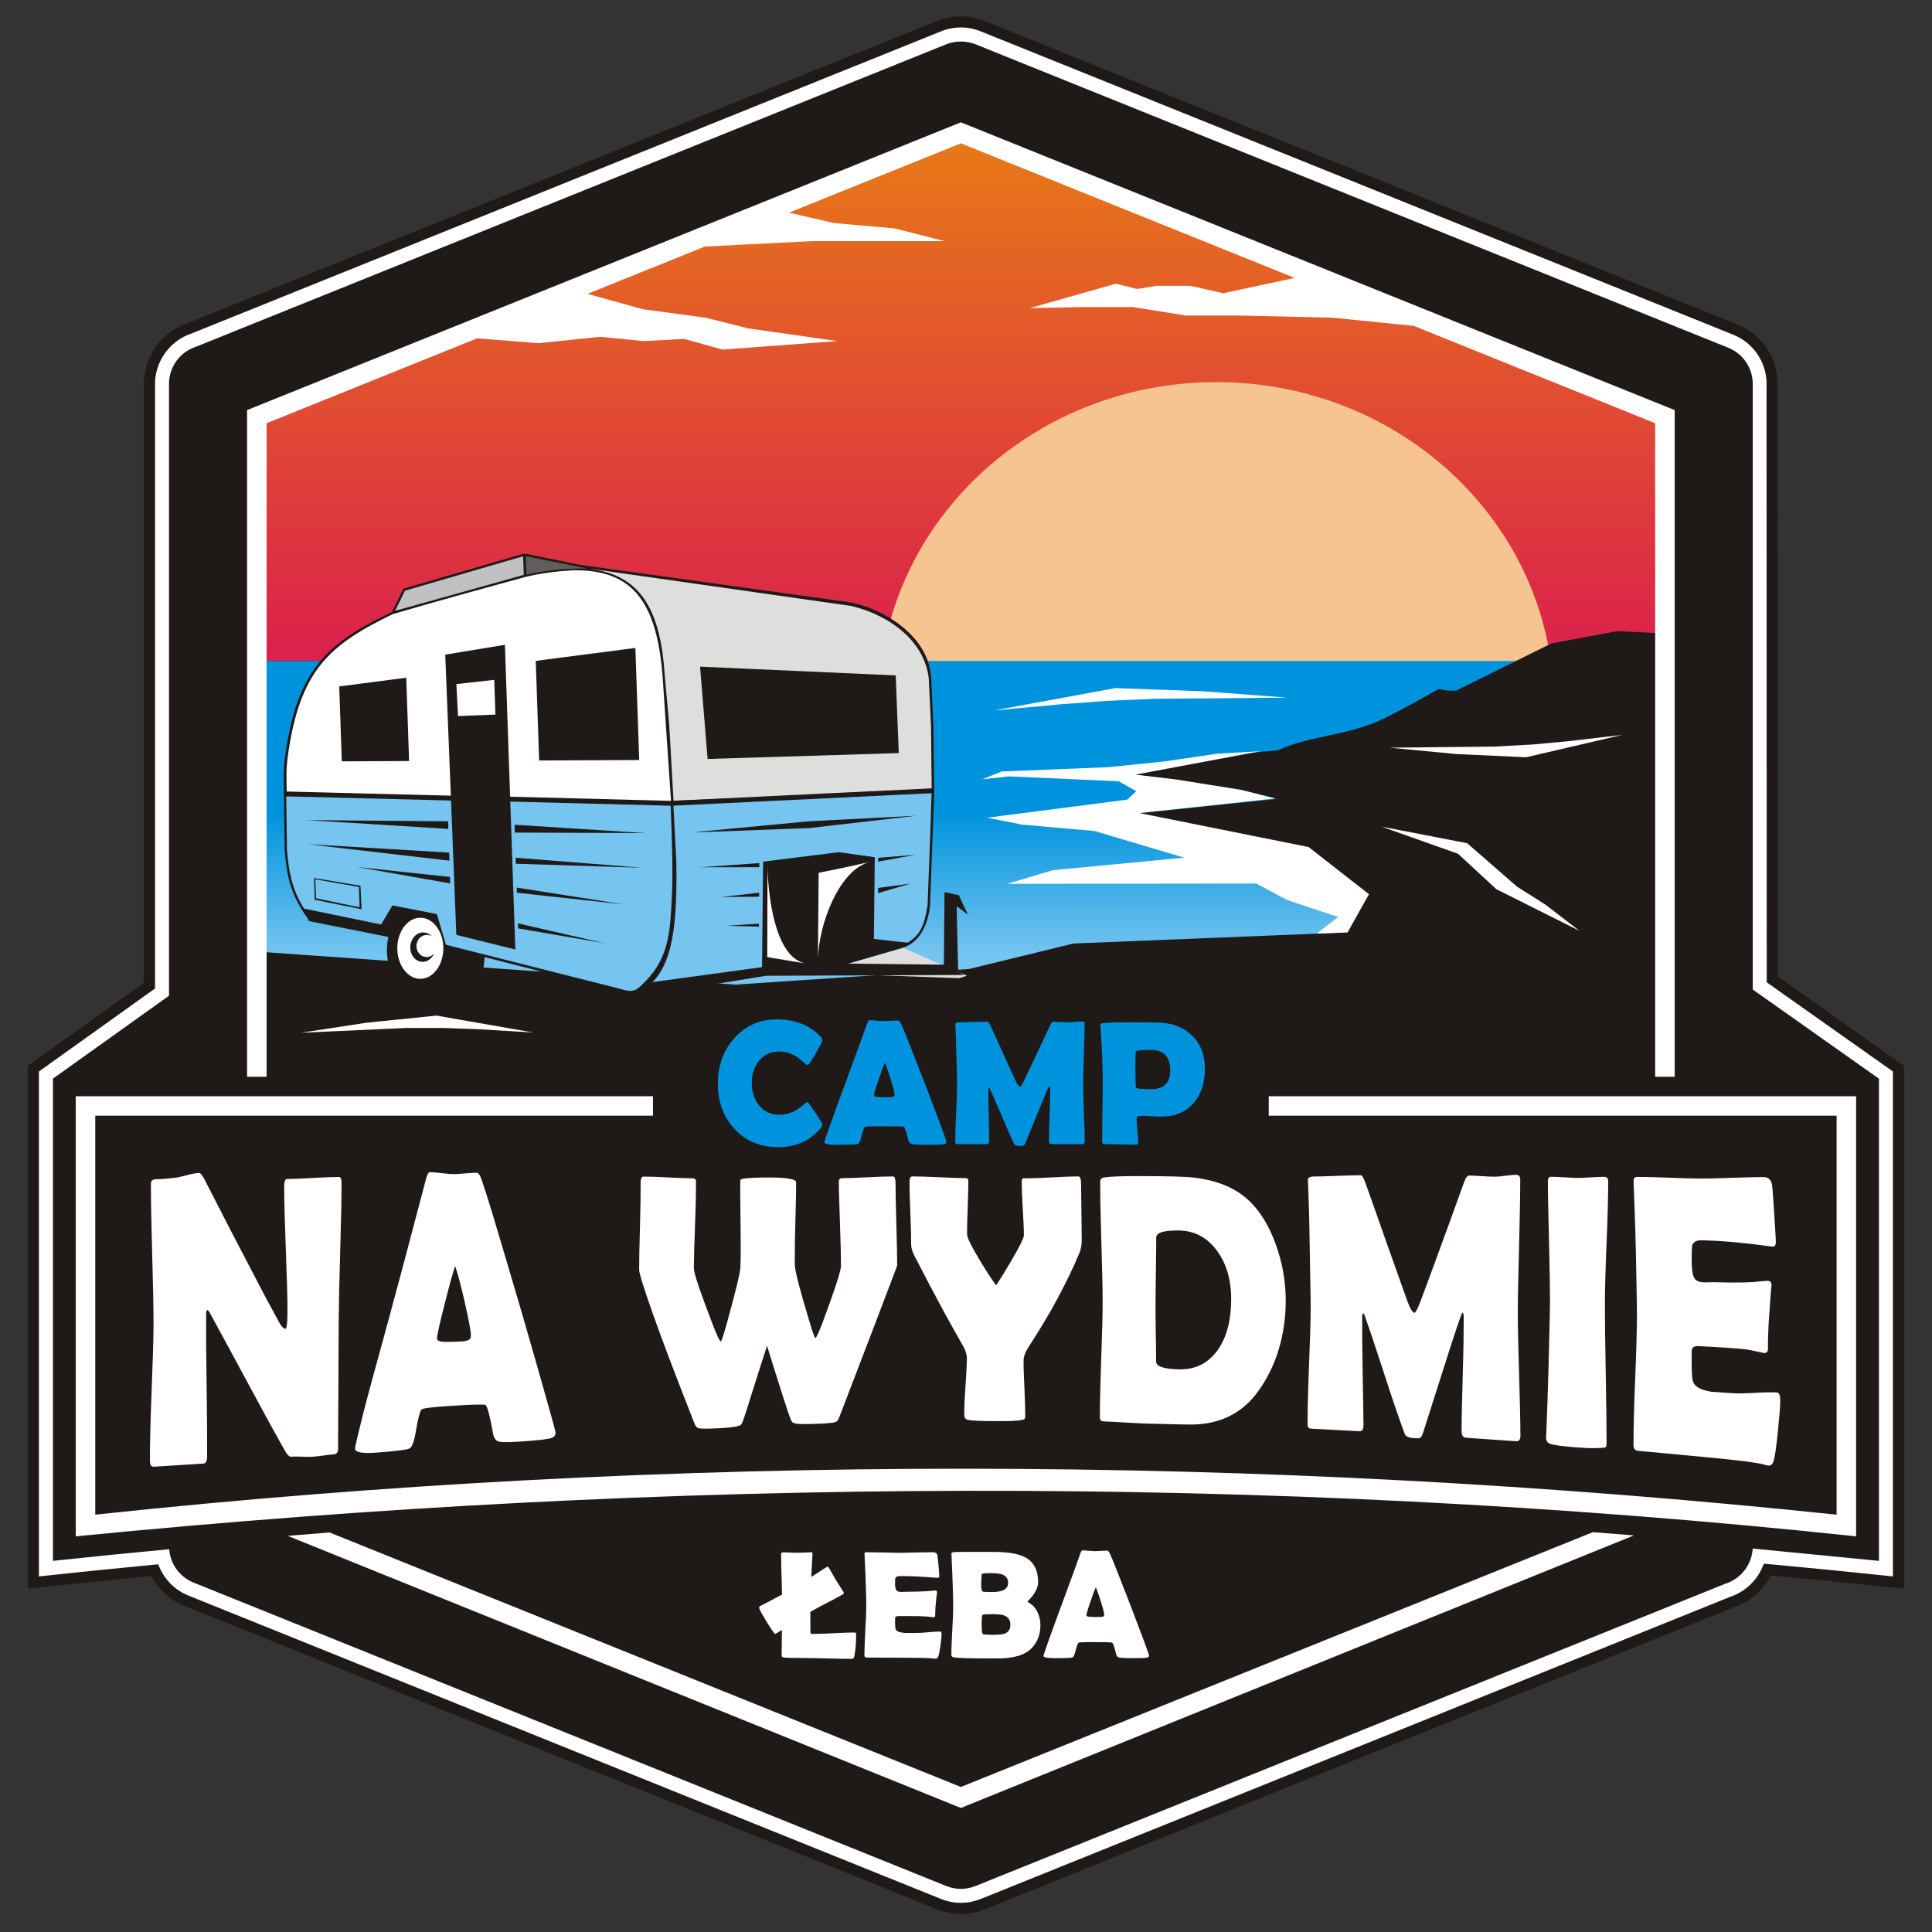 <?xml version="1.0" encoding="UTF-8"?>
<!DOCTYPE svg PUBLIC "-//W3C//DTD SVG 1.1//EN" "http://www.w3.org/Graphics/SVG/1.1/DTD/svg11.dtd">
<svg xmlns="http://www.w3.org/2000/svg" xml:space="preserve" width="190mm" height="190mm" style="shape-rendering:geometricPrecision; text-rendering:geometricPrecision; image-rendering:optimizeQuality; fill-rule:evenodd; clip-rule:evenodd" viewBox="0 0 190 190" xmlns:xlink="http://www.w3.org/1999/xlink">
 <rect x="0" y="0" width="190" height="190" fill="#333333" stroke="none"/>
 <defs>
  <style type="text/css">
   <![CDATA[
    .fil0 {fill:#1F1A17}
    .fil10 {fill:#605D5C}
    .fil7 {fill:#75C5F0}
    .fil11 {fill:#C2C1C1}
    .fil6 {fill:#DEDEDD}
    .fil2 {fill:#F5C491}
    .fil5 {fill:white}
    .fil8 {fill:#0093DD;fill-rule:nonzero}
    .fil4 {fill:#1F1A17;fill-rule:nonzero}
    .fil9 {fill:white;fill-rule:nonzero}
    .fil1 {fill:url(#id0)}
    .fil3 {fill:url(#id1)}
   ]]>
  </style>
  <linearGradient id="id0" gradientUnits="userSpaceOnUse" x1="94.505" y1="14.197" x2="94.505" y2="64.493">
   <stop offset="0" style="stop-color:#E77817"/>
   <stop offset="1" style="stop-color:#DB214C"/>
  </linearGradient>
  <linearGradient id="id1" gradientUnits="userSpaceOnUse" x1="95.024" y1="93.926" x2="95.024" y2="79.905">
   <stop offset="0" style="stop-color:#75C5F0"/>
   <stop offset="1" style="stop-color:#0093DD"/>
  </linearGradient>
 </defs>
 <g>
  <path class="fil0" d="M172.373 97.311l0 -59.562c-0.001,-1.518 -0.919,-2.955 -2.415,-3.555l-74.037 -29.847c-0.873,-0.344 -1.958,-0.357 -2.85,-0l-73.785 29.746c-1.547,0.496 -2.667,1.945 -2.667,3.656l0 60.173 -11.416 8.155 0 47.425c3.809,-0.407 7.621,-0.791 11.436,-1.144 0.105,1.444 1.026,2.731 2.395,3.279l74.037 29.847c0.883,0.354 1.898,0.382 2.85,0l73.785 -29.745c1.513,-0.486 2.579,-1.879 2.661,-3.45l12.418 1.215 0 -47.423 -12.412 -8.77z"/>
  <polygon class="fil1" points="25.305,65.007 163.697,65.007 163.703,40.893 94.495,13.684 26.009,41.16 "/>
  <path class="fil2" d="M119.617 37.579c18.329,0 33.194,14.192 33.194,31.691 0,17.499 -14.865,31.691 -33.194,31.691 -18.329,0 -33.194,-14.192 -33.194,-31.691 0,-17.5 14.864,-31.691 33.194,-31.691z"/>
  <polygon class="fil3" points="25.305,108.824 164.742,108.824 163.697,65.007 25.305,65.007 "/>
  <path class="fil0" d="M25.305 93.586l17.639 1.242 9.025 0.635 20.377 1.366 22.94 -1.531 10.288 -2.511 26.949 -1.094 1.735 -3.688 -3.823 -3.078 -1.775 -1.43 -17.622 -3.417 14.475 -1.503c-4.651,-1.137 -9.303,-1.884 -13.953,-2.388l2.909 -0.616c4.07,-1.036 6.118,-1.374 11.185,-1.776 3.21,-1.515 7.143,-1.417 10.763,-3.286 7.518,-3.882 3.574,-2.477 6.792,-2.592l9.355 -4.639 6.488 -1.215 5.037 0.259 2.6 46.591 14.936 0 0 41.262c-58.267,-6.188 -115.99,-6.189 -173.169,0l0 -41.262 15.254 0 1.594 -15.331z"/>
  <path class="fil0" d="M41.063 89.454c1.632,0 2.956,1.651 2.956,3.687 0,2.036 -1.324,3.687 -2.956,3.687 -1.632,0 -2.956,-1.651 -2.956,-3.687 0,-2.036 1.324,-3.687 2.956,-3.687z"/>
  <path class="fil4" d="M65.928 74.762l0.242 4.169c0.005,0.161 -0.001,0.371 -0.228,0.367l-37.793 -0.82c-0.125,-0 -0.228,-0.162 -0.229,-0.287l-0.021 -1.483c-0.011,-0.767 0.025,-1.463 0.127,-2.224 1.129,-8.462 3.996,-11.228 10.515,-14.29l12.693 -3.552 5.499 -0.72 0.622 0.028 2.885 0.651 1.676 1.025 0.772 0.763 0.76 0.902 0.197 0.384 0.751 1.25 1.044 6.179 0.49 7.66z"/>
  <path class="fil4" d="M57.065 55.55l26.332 3.656c2.712,0.374 7.992,2.951 8.184,7.571 0.003,0.016 0.004,0.031 0.004,0.047l0.213 4.596 0.071 6.675 -0 0.011 -0.408 10.956c-0,0.01 -0.001,0.02 -0.002,0.03 -0.181,1.674 -0.923,3.615 -2.752,4.135l-8.495 2.505c-0.032,0.01 -0.064,0.012 -0.095,0.008l0 0 -5.711 -0.665 -11.546 3.073c-0.128,0.033 -0.259,-0.043 -0.292,-0.171 -0.027,-0.101 -0.056,-0.307 0.025,-0.363 1.473,-1.182 2.724,-2.587 3.397,-4.655 0.681,-2.09 0.848,-4.755 0.284,-8.238l-2.111 1.695 2.108 -1.72 -0.238 -3.411 -0.548 -10.751 -0.345 -4.06c-0.391,-6.127 -2.469,-9.977 -8.349,-10.447 -0.129,-0.028 -0.022,-0.164 0.006,-0.293 0.027,-0.123 0.145,-0.202 0.267,-0.185z"/>
  <path class="fil5" d="M65.996 78.87l-0.829 -12.271c-0.723,-9.727 -4.675,-11.768 -13.824,-9.888l-12.733 3.689c-6.137,2.989 -9.161,5.419 -10.324,14.104 -0.098,0.734 -0.119,1.405 -0.108,2.145l0.021 1.474 37.797 0.746z"/>
  <path id="przod" class="fil6" d="M58.826 56.043l24.887 3.549c3.983,0.956 7.3,3.626 7.633,7.23l0.213 4.609 0.068 6.356 -3.966 0.089 -21.424 0.875 -0.432 -7.584 -0.429 -4.73c-0.393,-6.091 -2.153,-9.767 -7.077,-10.441 -0.339,-0.046 -0.103,-0.043 0.526,0.047z"/>
  <path class="fil4" d="M37.187 91.553l-6.071 -1.298 -0.96 -0.206c-0.055,-0.012 -0.106,-0.044 -0.141,-0.094 -1.453,-2.113 -1.803,-3.814 -2.02,-6.32l0.001 -0 -0.001 -0.017 -0.078 -5.522 0 0 -0 -0.007c0.002,-0.126 0.073,-0.06 0.199,-0.058l37.793 0.824 0.073 0.062c0.12,0.002 0.097,-0.01 0.101,0.112l0.177 2.247c0.061,1.343 0.186,2.599 0.303,3.785 0.459,4.629 0.604,8.28 -3.183,12.071 -0.434,0.434 -0.709,0.523 -1.231,0.524 -0.766,0.001 -1.566,-0.275 -2.32,-0.428l-16.027 -4.09c-0.079,-0.018 -0.146,-0.077 -0.17,-0.159l-0.85 -2.886 -4.073 -0.795 -1.27 2.131c-0.044,0.093 -0.149,0.147 -0.255,0.125z"/>
  <path class="fil7" d="M91.626 77.684l-0.129 3.995 -0.275 7.375c-0.323,1.742 -0.515,2.854 -2.21,3.81l-8.869 2.638 -5.583 -0.081 -11.985 2.411c2.707,-1.664 4.134,-3.837 3.935,-13.148l-0.301 -5.771 25.417 -1.23zm-61.423 12.142l7.03 1.503 1.363 -2.288 4.367 0.853 0.89 3.019 16.818 4.251c1.034,0.269 1.583,0.558 2.351,-0.211 2.672,-2.455 2.854,-4.94 3.033,-8.341 0.161,-3.057 0.012,-6.469 -0.116,-9.695l-37.793 -0.824 0.078 5.522c0.214,2.48 0.579,4.174 1.979,6.209z"/>
  <polygon class="fil6" points="94.316,96.197 95.092,95.959 88.846,93.225 80.18,95.69 "/>
  <path class="fil0" d="M33.362 67.506l0.252 7.367 6.617 -0.03 -0.28 -8.194 -6.589 0.857zm2.089 19.6l0.106 2.31 -4.597 -0.928 -0.082 -2.136 4.572 0.754zm-0.153 0.118l-4.293 -0.746 0.079 1.862 4.278 0.893 -0.063 -2.01zm15.75 -30.315l-12.031 3.306c-0.202,0.057 -0.596,0.183 -0.493,0.012l1.107 -2.256c0.032,-0.052 0.081,-0.087 0.135,-0.102l11.208 -3.264c0.199,-0.058 0.382,-0.126 0.59,-0.135 0.228,-0.01 0.44,0.052 0.662,0.098l4.804 0.979c0.245,0.049 1.078,0.44 0.825,0.475l-0.719 0.026c-2.835,0.096 -4.821,0.489 -6.09,0.862zm11.244 41.167l1.388 -1.424 11.262 -1.539 0.104 -10.374 7.46 -0.934 3.521 0.501 -0.085 8.036 3.443 0.382 -0.336 0.308 -5.946 1.726 9.718 0.113 0.068 -7.133 1.427 0.306c-0.034,0.034 0.883,1.903 0.883,1.903l-1.121 -0.832 0.152 6.448 0.548 0.318 -19.426 0.08 -13.062 2.117zm12.344 -7.238l-0.002 0.297 -3.182 -0.092 3.184 -0.205zm-24.47 -12.487l15.775 0.406c0.086,0.002 0.303,-0.006 0.389,-0.01l25.429 -1.224c0.132,-0.006 0.071,0.096 0.077,0.228 0.006,0.132 0.078,0.244 -0.054,0.25l-25.56 1.231c-0.023,0.001 -0.241,0.008 -0.262,0.003 -0.01,0.001 -0.02,0.001 -0.03,0.001l-15.748 -0.405 0.497 14.547 -5.802 -1.435 -0.521 -13.217 -16.27 -0.409c-0.134,-0.003 -0.113,-0.121 -0.11,-0.253 0.003,-0.132 -0.013,-0.228 0.122,-0.225l16.24 0.408 -0.552 -13.866 5.87 -0.968 0.511 14.939zm-11.546 10.882l-0.91 1.732 -8.115 -1.669 0.825 1.294 7.777 1.555 -0.065 0.337c-1.118,6.76 9.428,8.939 9.52,1.565l-3.865 -1.04 -0.887 -3.078 -1.488 -0.3 -0.532 0.021 -2.26 -0.416zm-8.458 -8.578l13.905 0.113 0.025 0.747 -13.931 -0.86zm14.011 3.193l-13.95 -0.83 13.977 1.625 -0.027 -0.796zm0.082 2.398l-9.124 -0.979 9.146 1.609 -0.022 -0.63zm6.346 -5.138l0.026 0.771 12.856 0.049 -12.883 -0.819zm0.111 3.245l0.02 0.591 12.411 0.391 -12.431 -0.982zm0.101 2.937l0.017 0.504 10.541 1.152 -10.558 -1.657zm0.12 3.516l8.53 1.957 -8.513 -1.46 -0.017 -0.498zm17.867 -9.016l10.767 -1.022 10.566 -0.545 -10.532 1.211 -11.21 0.424 0.409 -0.068zm21.196 2.28l-3.63 0.289 -0.002 0.376 3.632 -0.665zm-0.476 2.832l-3.17 0.422 -0.003 0.515 3.173 -0.937zm-14.849 -2.02l-5.795 0.409 5.793 -0.008 0.002 -0.402zm-0.017 2.912l-0.002 0.391 -3.73 0.032 3.732 -0.423zm-5.809 -22.233l0.744 9.079 18.799 -0.579 -0.301 -7.638 -19.242 -0.862zm-16.159 -0.567l0.335 9.794 9.841 -0.044 -0.377 -11.024 -9.798 1.274z"/>
  <polygon class="fil5" points="44.883,67.276 45.043,70.419 48.723,70.274 48.606,66.858 "/>
  <polygon class="fil5" points="125.418,78.522 112.04,79.956 128.694,83.302 134.63,87.941 132.524,91.694 129.482,91.817 131.604,90.179 126.623,88.527 123.54,86.89 99.07,86.918 103.533,85.577 116.472,84.346 107.634,81.726 100.5,81.094 97.081,80.417 110.853,78.64 111.749,77.808 110.005,76.832 99.27,76.353 96.588,76.635 98.522,75.869 109.022,75.446 114.598,74.871 119.698,74.121 123.93,73.882 111.649,76.182 115.642,76.653 122.093,77.683 "/>
  <path class="fil5" d="M80.509 85.834l-0.068 8.656c0.029,-3.652 2.158,-9.083 5.18,-9.745 -2.038,0.481 -5.112,1.09 -5.112,1.09zm-5.03 -0.713l-0.025 9.001 3.828 0.64c-3.622,-0.603 -3.805,-8.966 -3.803,-9.641z"/>
  <path class="fil5" d="M147.159 87.448l-3.775 -3.489 -7.512 -2.663 8.412 1.627 4.899 4.268 2.812 1.784 3.343 2.571 -8.179 -4.098zm-37.474 -19.778l8.673 0.315 8.255 0.627 -12.957 0.105 -4.81 0.209 -4.288 0.314 -6.792 0.627 11.918 -2.196zm-66.762 32.208l-6.842 0.696 -6.495 0.99 10.254 -0.466 3.816 -0.004 3.409 0.124 5.407 0.327 -9.549 -1.668zm107.16 -25.407l-6.87 -0.315 -6.54 -0.627 10.264 -0.105 3.81 -0.209 3.397 -0.313 5.38 -0.627 -9.441 2.196z"/>
  <path class="fil8" d="M80.885 110.588c0,0.09 -0.058,0.21 -0.178,0.358 -1.047,1.248 -2.44,1.871 -4.177,1.871 -1.775,0 -3.215,-0.606 -4.32,-1.819 -1.076,-1.175 -1.615,-2.655 -1.615,-4.442 0,-1.731 0.527,-3.2 1.58,-4.407 1.099,-1.262 2.498,-1.895 4.195,-1.895 1.842,0 3.291,0.565 4.337,1.699 0.114,0.125 0.169,0.236 0.169,0.332 0,0.108 -0.195,0.51 -0.592,1.204 -0.396,0.697 -0.644,1.085 -0.746,1.172 -0.047,0.043 -0.105,0.067 -0.172,0.067 -0.029,0 -0.172,-0.114 -0.429,-0.341 -0.306,-0.274 -0.609,-0.487 -0.904,-0.641 -0.449,-0.227 -0.918,-0.341 -1.402,-0.341 -0.836,0 -1.504,0.312 -2.005,0.939 -0.461,0.58 -0.691,1.3 -0.691,2.154 0,0.863 0.231,1.589 0.691,2.178 0.501,0.635 1.169,0.956 2.005,0.956 0.496,0 0.965,-0.108 1.411,-0.326 0.289,-0.14 0.586,-0.341 0.889,-0.598 0.248,-0.216 0.388,-0.324 0.417,-0.324 0.058,0 0.114,0.032 0.172,0.093 0.09,0.102 0.338,0.458 0.743,1.067 0.414,0.633 0.621,0.979 0.621,1.044zm12.187 1.717c0,0.102 -0.073,0.172 -0.213,0.212 -0.172,0.047 -0.702,0.067 -1.588,0.067 -0.816,0 -1.338,-0.021 -1.571,-0.067 -0.195,-0.041 -0.318,-0.169 -0.367,-0.385 -0.195,-0.819 -0.347,-1.256 -0.455,-1.315 -0.09,-0.041 -0.854,-0.061 -2.288,-0.061 -0.968,0 -1.484,0.026 -1.545,0.079 -0.096,0.09 -0.204,0.397 -0.324,0.912 -0.111,0.472 -0.239,0.729 -0.394,0.769 -0.195,0.047 -0.842,0.067 -1.947,0.067 -0.872,0 -1.306,-0.082 -1.306,-0.248 0,-0.146 0.641,-1.965 1.93,-5.457 1.393,-3.775 2.151,-5.847 2.271,-6.223 0.067,-0.219 0.149,-0.326 0.239,-0.326 0.155,0 0.391,0.015 0.714,0.043 0.321,0.029 0.562,0.044 0.72,0.044 0.154,0 0.382,-0.012 0.679,-0.032 0.3,-0.018 0.522,-0.029 0.67,-0.029 0.108,0 0.207,0.093 0.3,0.283 0.277,0.597 1.093,2.647 2.443,6.148 1.352,3.524 2.032,5.363 2.032,5.518zm-6.054 -7.78c-0.119,0.251 -0.324,0.793 -0.606,1.629 -0.309,0.889 -0.463,1.411 -0.463,1.565 0,0.102 0.172,0.158 0.513,0.169 0.178,0.012 0.466,0.018 0.872,0.018 0.376,0 0.583,-0.047 0.624,-0.137 0.011,-0.029 0.018,-0.067 0.018,-0.12 0,-0.186 -0.131,-0.705 -0.394,-1.554 -0.257,-0.819 -0.443,-1.343 -0.562,-1.571zm19.658 7.727c0,0.178 -0.085,0.265 -0.248,0.265l-3.023 0c-0.166,0 -0.248,-0.099 -0.248,-0.3 0,-0.575 0.02,-1.437 0.064,-2.586 0.041,-1.151 0.064,-2.014 0.064,-2.588 0,-0.166 -0.026,-0.254 -0.079,-0.266 -0.061,0.035 -0.443,0.915 -1.143,2.641 -0.411,1.012 -0.822,2.023 -1.23,3.032 -0.058,0.128 -0.128,0.207 -0.213,0.23 -0.029,0.006 -0.143,0.009 -0.344,0.009 -0.294,0 -0.472,-0.058 -0.528,-0.172 -0.309,-0.627 -0.711,-1.536 -1.212,-2.734 -0.536,-1.262 -0.939,-2.177 -1.204,-2.74 -0.011,-0.029 -0.038,-0.059 -0.079,-0.094 -0.038,0.05 -0.058,0.134 -0.058,0.248 0,0.557 0.015,1.393 0.041,2.51 0.029,1.117 0.044,1.953 0.044,2.51 0,0.201 -0.079,0.3 -0.239,0.3l-2.851 0c-0.117,0 -0.184,-0.017 -0.21,-0.055 -0.026,-0.038 -0.038,-0.102 -0.038,-0.193 0,-0.621 0.029,-1.554 0.087,-2.795 0.061,-1.244 0.09,-2.177 0.09,-2.798 0,-0.659 -0.029,-1.898 -0.085,-3.714 -0.006,-0.472 -0.032,-1.177 -0.079,-2.11l-0.009 -0.146c-0.003,-0.114 0.117,-0.169 0.361,-0.169 0.312,0 0.781,-0.012 1.408,-0.032 0.627,-0.017 1.096,-0.029 1.408,-0.029 0.064,0 0.152,0.119 0.266,0.358l2.495 5.474c0.175,0.37 0.323,0.557 0.443,0.557 0.061,0 0.195,-0.215 0.402,-0.641 0.574,-1.195 1.425,-2.999 2.554,-5.407 0.096,-0.222 0.201,-0.333 0.315,-0.333 0.166,0 0.414,0.009 0.746,0.027 0.335,0.017 0.586,0.026 0.758,0.026 0.14,0 0.359,-0.015 0.653,-0.044 0.291,-0.029 0.51,-0.044 0.653,-0.044 0.169,0 0.256,0.07 0.256,0.207 0,0.671 -0.026,1.673 -0.073,3.008 -0.05,1.335 -0.073,2.341 -0.073,3.011 0,0.621 0.026,1.551 0.076,2.792 0.052,1.242 0.079,2.169 0.079,2.783zm11.817 -7.147c0,1.379 -0.362,2.493 -1.084,3.346 -0.772,0.906 -1.842,1.358 -3.2,1.358 -0.23,0 -0.571,-0.012 -1.029,-0.038 -0.461,-0.026 -0.801,-0.038 -1.029,-0.038 -0.245,0 -0.367,0.105 -0.367,0.315 0,0.262 0.023,0.653 0.076,1.171 0.052,0.516 0.076,0.904 0.076,1.16 0,0.131 -0.058,0.198 -0.178,0.198 -0.347,0 -0.869,-0.012 -1.562,-0.032 -0.697,-0.021 -1.216,-0.029 -1.562,-0.029 -0.166,0 -0.248,-0.081 -0.248,-0.248 0,-0.632 0.009,-1.58 0.029,-2.848 0.02,-1.268 0.029,-2.215 0.029,-2.848 0,-1.787 -0.076,-3.667 -0.23,-5.637l-0.009 -0.12c-0.011,-0.108 0.073,-0.172 0.257,-0.195 0.443,-0.059 1.422,-0.085 2.938,-0.085 0.892,0 1.749,0.012 2.571,0.032 1.347,0.041 2.437,0.467 3.262,1.274 0.843,0.831 1.262,1.918 1.262,3.261zm-3.408 0.137c0,-1.327 -0.644,-1.991 -1.938,-1.991 -0.909,0 -1.387,0.052 -1.434,0.154 -0.041,0.073 -0.059,0.732 -0.059,1.973 0,0.175 0.006,0.437 0.021,0.781 0.015,0.344 0.02,0.604 0.02,0.781 0,0.114 0.513,0.169 1.539,0.169 1.233,0 1.851,-0.621 1.851,-1.868z"/>
  <path class="fil9" d="M33.588 116.343c0,1.476 -0.041,3.696 -0.13,6.652 -0.089,2.959 -0.132,5.188 -0.145,6.673 -0.019,2.134 -0.024,4.266 -0.032,6.399 -0.008,2.134 -0.032,4.268 -0.032,6.402 0,0.351 -0.145,0.535 -0.404,0.554 -0.226,0.017 -0.565,0.054 -1.018,0.115 -0.452,0.06 -0.792,0.101 -1.018,0.118 -0.242,0.018 -0.614,0.019 -1.099,0 -0.485,-0.019 -0.857,-0.018 -1.099,0 -0.162,0.011 -0.371,-0.186 -0.598,-0.601 -0.338,-0.617 -0.912,-1.6 -1.649,-2.974 -0.734,-1.37 -1.708,-3.121 -2.861,-5.279 -0.642,-1.202 -1.609,-2.984 -2.91,-5.364 -0.041,-0.075 -0.113,-0.154 -0.21,-0.233 -0.065,0.1 -0.112,0.245 -0.113,0.442 -0.014,1.556 0,3.885 0.048,6.983 0.049,3.104 0.049,5.43 0.049,6.977 0,0.475 -0.113,0.711 -0.372,0.728 -1.616,0.106 -3.233,0.206 -4.849,0.307 -0.275,0.017 -0.404,-0.183 -0.404,-0.607 0,-1.462 0.041,-3.67 0.161,-6.626 0.121,-2.957 0.186,-5.173 0.194,-6.647 0.008,-1.559 -0.041,-3.879 -0.129,-6.98 -0.089,-3.1 -0.129,-5.423 -0.129,-6.971 0,-0.295 0.178,-0.441 0.55,-0.442 0.55,-0.002 1.212,-0.061 2.004,-0.168 0.193,-0.026 0.564,-0.117 1.115,-0.262 0.467,-0.123 0.841,-0.18 1.099,-0.18 0.113,0 0.295,0.225 0.533,0.687 0.877,1.704 1.744,3.405 2.619,5.097 0.871,1.684 1.754,3.353 2.619,5.022 0.46,0.889 1.157,2.215 2.101,3.929 0.22,0.399 0.436,0.588 0.598,0.584 0.113,-0.004 0.187,-0.519 0.194,-1.542 0.009,-1.373 -0.057,-3.448 -0.161,-6.216 -0.105,-2.77 -0.162,-4.855 -0.162,-6.246 0,-0.483 0.097,-0.724 0.291,-0.725 0.566,-0.002 1.422,-0.041 2.554,-0.106 1.131,-0.064 1.972,-0.094 2.538,-0.094 0.178,0 0.259,0.198 0.259,0.596zm21.044 24.571c0,0.221 -0.112,0.382 -0.34,0.481 -0.289,0.125 -1.164,0.23 -2.618,0.339 -1.341,0.101 -2.199,0.121 -2.586,0.044 -0.308,-0.061 -0.514,-0.328 -0.598,-0.793 -0.32,-1.76 -0.563,-2.702 -0.744,-2.812 -0.143,-0.087 -1.406,-0.046 -3.766,0.109 -1.584,0.104 -2.443,0.219 -2.537,0.342 -0.164,0.213 -0.34,0.908 -0.534,2.069 -0.178,1.067 -0.387,1.655 -0.646,1.762 -0.322,0.134 -1.39,0.26 -3.2,0.398 -1.422,0.109 -2.15,-0.018 -2.15,-0.395 0,-0.165 0.266,-1.302 0.792,-3.39 0.525,-2.086 1.372,-5.116 2.457,-9.096 1.162,-4.264 2.029,-7.557 2.635,-9.874 0.606,-2.316 0.986,-3.679 1.083,-4.097 0.113,-0.486 0.259,-0.728 0.404,-0.728 0.259,0 0.646,0.038 1.164,0.101 0.533,0.064 0.938,0.094 1.196,0.094 0.242,0 0.614,-0.028 1.115,-0.071 0.484,-0.042 0.857,-0.062 1.099,-0.062 0.178,0 0.339,0.201 0.485,0.619 0.226,0.651 0.694,2.093 1.358,4.318 0.661,2.216 1.56,5.206 2.651,8.957 1.091,3.753 1.899,6.6 2.441,8.539 0.541,1.936 0.84,2.983 0.84,3.145zm-9.876 -16.4c-0.194,0.557 -0.532,1.763 -1.002,3.625 -0.5,1.984 -0.776,3.148 -0.776,3.49 0,0.227 0.275,0.332 0.841,0.336 0.291,0.002 0.776,-0.002 1.438,-0.032 0.614,-0.029 0.956,-0.144 1.018,-0.348 0.018,-0.061 0.032,-0.147 0.032,-0.259 0,-0.41 -0.204,-1.544 -0.63,-3.387 -0.414,-1.788 -0.727,-2.93 -0.921,-3.425zm43.479 -0.056c0,0.018 -0.227,0.604 -0.663,1.754 -0.437,1.152 -1.094,2.882 -1.972,5.176 -0.9,2.351 -1.607,4.186 -2.117,5.518 -0.508,1.327 -0.815,2.147 -0.938,2.441 -0.088,0.21 -0.147,0.329 -0.162,0.351 -0.034,0.052 -0.128,0.117 -0.259,0.162 -0.241,0.084 -0.906,0.135 -2.004,0.171 -1.018,0.034 -1.632,0.023 -1.859,-0.035 -0.193,-0.05 -0.309,-0.092 -0.34,-0.121 -0.034,-0.033 -0.093,-0.146 -0.178,-0.324 -0.061,-0.129 -0.331,-0.926 -0.808,-2.414 -0.508,-1.586 -1.002,-3.187 -1.503,-4.784 -0.533,1.651 -1.063,3.297 -1.584,4.958 -0.174,0.556 -0.412,1.383 -0.792,2.446 -0.073,0.204 -0.149,0.321 -0.194,0.368 -0.036,0.038 -0.146,0.081 -0.323,0.13 -0.308,0.086 -0.921,0.158 -1.826,0.204 -1.131,0.057 -1.81,0.052 -2.021,-0.003 -0.161,-0.042 -0.292,-0.201 -0.404,-0.487 -1.827,-4.651 -3.202,-8.255 -4.089,-10.779 -0.891,-2.534 -1.342,-3.977 -1.342,-4.315 0,-0.96 0.024,-2.384 0.081,-4.292 0.056,-1.904 0.065,-3.328 0.065,-4.286 0,-0.392 0.097,-0.587 0.291,-0.587 0.533,0 1.342,0.027 2.425,0.083 1.083,0.056 1.875,0.086 2.408,0.086 0.21,0 0.323,0.109 0.323,0.339 0,0.94 -0.024,2.361 -0.097,4.262 -0.073,1.904 -0.113,3.322 -0.113,4.271 0,0.351 0.344,1.466 1.035,3.337 0.618,1.673 1.049,2.807 1.325,3.39 0.144,0.304 0.242,0.452 0.275,0.451 0.081,-0.002 0.267,-0.572 0.582,-1.706 0.88,-3.165 1.335,-5.032 1.358,-5.598 0.042,-1.076 0.042,-2.441 0.016,-4.097 -0.038,-2.39 -0.032,-3.761 -0.032,-4.109 0,-0.221 -0.001,-0.351 0.032,-0.395 0.031,-0.042 0.128,-0.083 0.307,-0.112 0.484,-0.08 1.309,-0.111 2.473,-0.112 1.794,-0.002 2.683,0.159 2.683,0.466 0,0.772 -0.015,1.975 -0.065,3.608 -0.048,1.58 -0.065,2.78 -0.065,3.599 0,0.297 0,0.589 0,0.884 0,0.593 0.49,2.454 1.438,5.598 0.328,1.086 0.517,1.633 0.582,1.63 0.049,-0.003 0.137,-0.155 0.275,-0.454 0.266,-0.576 0.682,-1.697 1.277,-3.372 0.649,-1.829 0.97,-2.906 0.97,-3.249 0,-0.934 -0.032,-2.323 -0.097,-4.176 -0.065,-1.851 -0.113,-3.24 -0.113,-4.156 0,-0.206 0.113,-0.312 0.34,-0.312 0.549,0 1.374,-0.032 2.489,-0.088 1.099,-0.056 1.94,-0.083 2.49,-0.083 0.177,0 0.258,0.227 0.258,0.684 0,0.899 0.033,2.249 0.081,4.047 0.048,1.795 0.081,3.142 0.081,4.035zm18.151 -2.543c0,0.492 -0.075,0.919 -0.226,1.288 -0.608,1.48 -1.358,2.992 -2.182,4.539 -0.824,1.547 -1.795,3.132 -2.845,4.757 -0.308,0.477 -0.463,0.908 -0.469,1.294 -0.01,0.607 0.024,1.512 0.081,2.72 0.057,1.209 0.081,2.105 0.081,2.703 0,0.203 -0.035,0.326 -0.113,0.371 -0.018,0.011 -0.146,0.038 -0.372,0.083 -0.339,0.067 -1.18,0.097 -2.521,0.091 -1.357,-0.006 -2.23,-0.047 -2.602,-0.118 -0.258,-0.049 -0.388,-0.209 -0.388,-0.495 0,-0.599 0.024,-1.522 0.113,-2.756 0.089,-1.238 0.136,-2.163 0.145,-2.773 0.006,-0.368 -0.106,-0.762 -0.339,-1.179 -0.543,-0.974 -1.251,-2.195 -2.053,-3.687 -0.798,-1.485 -1.729,-3.228 -2.764,-5.247 -0.226,-0.44 -0.324,-0.811 -0.324,-1.097 0,-0.681 -0.024,-1.71 -0.081,-3.074 -0.057,-1.374 -0.081,-2.394 -0.081,-3.086 0,-0.371 0.081,-0.557 0.275,-0.557 0.566,0 1.439,0.026 2.586,0.08 1.18,0.055 2.02,0.086 2.602,0.086 0.21,0 0.323,0.091 0.323,0.259 0,0.578 -0.024,1.45 -0.065,2.62 -0.04,1.167 -0.065,2.043 -0.065,2.618 0,0.345 0.419,1.198 1.244,2.568 0.645,1.071 1.18,1.898 1.616,2.482 0.372,-0.548 0.883,-1.374 1.519,-2.461 0.802,-1.371 1.212,-2.19 1.212,-2.473 0,-0.572 -0.041,-1.435 -0.113,-2.591 -0.073,-1.155 -0.097,-2.019 -0.097,-2.591 0,-0.242 0.032,-0.374 0.129,-0.413 0,0 0.113,0.002 0.34,0.003 0.565,0.002 1.406,-0.028 2.537,-0.091 1.131,-0.064 1.972,-0.095 2.554,-0.095 0.178,0 0.275,0.245 0.275,0.737 0,0.604 0.016,1.515 0.032,2.735 0.016,1.217 0.032,2.134 0.032,2.75zm20.058 6.001c0,1.721 -0.249,3.325 -0.695,4.808 -0.443,1.474 -1.107,2.826 -1.988,4.062 -1.56,2.187 -3.75,3.283 -6.578,3.31 -0.533,0.005 -2.037,-0.03 -4.477,-0.097 -0.452,-0.012 -1.148,-0.047 -2.069,-0.106 -0.921,-0.059 -1.616,-0.096 -2.069,-0.103 -0.275,-0.004 -0.404,-0.136 -0.404,-0.398 0,-1.259 0.04,-3.154 0.129,-5.677 0.089,-2.52 0.145,-4.416 0.145,-5.675 0,-1.32 -0.049,-3.289 -0.129,-5.915 -0.081,-2.626 -0.113,-4.599 -0.113,-5.904 0,-0.239 0.128,-0.387 0.404,-0.427 0.662,-0.096 1.746,-0.133 3.265,-0.133 2.893,0 4.753,0.05 5.609,0.156 2.215,0.276 3.926,0.98 5.188,2.105 1.179,1.05 2.107,2.533 2.796,4.436 0.652,1.802 0.986,3.652 0.986,5.559zm-5.366 -0.115c0.008,-1.963 -0.478,-3.571 -1.422,-4.834 -0.963,-1.289 -2.214,-1.95 -3.782,-1.96 -1.438,-0.01 -2.166,0.224 -2.166,0.693 0,0.678 -0.008,1.704 -0.032,3.065 -0.024,1.368 -0.024,2.388 -0.032,3.063 -0.008,0.669 -0.008,1.674 0.016,3.012 0.024,1.344 0.042,2.353 0.032,3.036 -0.007,0.496 0.728,0.756 2.231,0.793 1.616,0.039 2.899,-0.589 3.831,-1.901 0.878,-1.237 1.317,-2.904 1.325,-4.967zm28.447 13.391c0,0.386 -0.146,0.563 -0.404,0.545 -1.665,-0.115 -3.329,-0.233 -4.978,-0.345 -0.259,-0.018 -0.404,-0.239 -0.404,-0.669 0,-1.229 0.041,-3.075 0.113,-5.53 0.073,-2.461 0.097,-4.307 0.097,-5.539 0,-0.354 -0.033,-0.545 -0.13,-0.575 -0.097,0.073 -0.722,1.935 -1.875,5.568 -0.673,2.121 -1.346,4.234 -2.02,6.332 -0.086,0.266 -0.21,0.425 -0.356,0.463 -0.048,0.012 -0.227,0.003 -0.566,-0.018 -0.485,-0.029 -0.765,-0.172 -0.857,-0.416 -0.507,-1.354 -1.177,-3.306 -2.004,-5.863 -0.87,-2.689 -1.525,-4.631 -1.956,-5.824 -0.022,-0.06 -0.065,-0.124 -0.129,-0.198 -0.065,0.103 -0.097,0.277 -0.097,0.513 0,1.167 0.008,2.915 0.049,5.256 0.04,2.334 0.081,4.088 0.081,5.249 0,0.422 -0.13,0.625 -0.404,0.61 -1.568,-0.085 -3.136,-0.171 -4.687,-0.248 -0.178,-0.009 -0.292,-0.047 -0.34,-0.127 -0.049,-0.082 -0.065,-0.215 -0.065,-0.404 0,-1.285 0.041,-3.21 0.145,-5.777 0.105,-2.574 0.162,-4.501 0.162,-5.786 0,-0.681 -0.033,-1.665 -0.049,-2.944 -0.016,-1.279 -0.049,-2.865 -0.081,-4.743 -0.016,-0.978 -0.052,-2.438 -0.129,-4.368 -0.004,-0.099 -0.016,-0.198 -0.016,-0.301 0,-0.236 0.194,-0.352 0.598,-0.351 0.501,0.002 1.277,-0.025 2.311,-0.065 1.018,-0.04 1.794,-0.059 2.311,-0.059 0.097,0 0.254,0.246 0.437,0.752 0.69,1.911 1.359,3.838 2.036,5.763 0.68,1.93 1.379,3.868 2.069,5.812 0.28,0.788 0.534,1.194 0.727,1.2 0.097,0.003 0.326,-0.444 0.663,-1.338 0.471,-1.251 1.052,-2.829 1.746,-4.731 0.696,-1.907 1.525,-4.145 2.441,-6.72 0.167,-0.47 0.339,-0.708 0.517,-0.708 0.275,0 0.679,0.018 1.229,0.056 0.549,0.038 0.97,0.057 1.244,0.059 0.226,0.001 0.598,-0.031 1.083,-0.094 0.453,-0.06 0.808,-0.094 1.05,-0.094 0.275,0 0.42,0.153 0.42,0.451 0,1.456 -0.041,3.635 -0.113,6.538 -0.073,2.897 -0.129,5.082 -0.129,6.538 0,1.347 0.049,3.369 0.129,6.069 0.081,2.706 0.129,4.722 0.129,6.06zm8.308 -12.831c0,1.494 0.024,3.747 0.081,6.756 0.057,3.01 0.081,5.264 0.081,6.759 0,0.254 -0.029,0.42 -0.113,0.466 -0.029,0.016 -0.146,0.025 -0.372,0.044 -0.614,0.052 -1.423,0.036 -2.441,-0.044 -1.374,-0.108 -2.232,-0.214 -2.619,-0.351 -0.26,-0.092 -0.404,-0.301 -0.404,-0.613 0,0.198 0.051,-0.89 0.129,-3.278 0.083,-2.517 0.146,-4.608 0.178,-6.267 0.032,-1.659 0.081,-2.883 0.081,-3.679 0,-1.335 -0.032,-3.339 -0.097,-6.007 -0.065,-2.671 -0.113,-4.675 -0.113,-6.007 0,-0.274 0.113,-0.41 0.323,-0.41 0.291,0 0.728,0.018 1.325,0.053 0.582,0.035 1.018,0.059 1.31,0.059 0.291,0 0.711,-0.021 1.277,-0.056 0.566,-0.035 1.002,-0.05 1.293,-0.05 0.275,0 0.404,0.139 0.404,0.419 0,1.356 -0.048,3.396 -0.162,6.107 -0.113,2.706 -0.162,4.743 -0.162,6.099zm17.246 9.335c0,0.575 -0.087,1.622 -0.242,3.154 -0.168,1.655 -0.318,2.635 -0.453,2.942 -0.108,0.247 -0.275,0.357 -0.469,0.339 -0.081,-0.007 -0.226,-0.042 -0.42,-0.097 -0.679,-0.195 -2.667,-0.454 -5.98,-0.755 -0.711,-0.065 -1.794,-0.168 -3.217,-0.304 -1.422,-0.135 -2.489,-0.235 -3.2,-0.295 -0.307,-0.025 -0.453,-0.221 -0.453,-0.592 0,-1.435 0.041,-3.579 0.162,-6.444 0.121,-2.862 0.178,-5.016 0.178,-6.449 0,-0.728 -0.032,-1.772 -0.049,-3.131 -0.016,-1.359 -0.06,-3.039 -0.113,-5.031 -0.027,-1.02 -0.084,-2.55 -0.162,-4.584 -0.004,-0.088 0.008,-0.177 0,-0.271 -0.025,-0.293 0.097,-0.436 0.339,-0.436 0.695,0 1.746,0.024 3.119,0.076 1.39,0.053 2.441,0.084 3.136,0.086 0.679,0.001 1.713,-0.025 3.087,-0.074 1.373,-0.048 2.392,-0.072 3.087,-0.07 0.485,0.001 0.76,0.262 0.841,0.781 0.048,0.309 0.113,1.241 0.21,2.797 0.097,1.556 0.162,2.502 0.162,2.838 0,0.283 -0.097,0.423 -0.291,0.419 -0.064,-0.002 -0.146,-0.01 -0.291,-0.03 -2.489,-0.345 -4.736,-0.547 -6.708,-0.589 -0.501,-0.011 -0.811,0.149 -0.921,0.472 -0.052,0.152 -0.065,0.651 -0.065,1.497 0,0.887 0.093,1.479 0.275,1.771 0.158,0.253 0.469,0.378 0.921,0.395 0.097,0.004 0.275,0.005 0.549,-0.006 0.259,-0.01 0.485,-0.012 0.663,-0.006 1.18,0.041 2.376,0.045 3.588,-0.011 0.097,-0.004 0.356,-0.032 0.759,-0.074 0.324,-0.034 0.582,-0.057 0.76,-0.05 0.226,0.008 0.339,0.159 0.339,0.471 0,-0.283 -0.077,0.74 -0.242,3.048 -0.077,1.07 -0.113,2.134 -0.113,3.198 0,0.265 -0.145,0.395 -0.404,0.38 0,0 -0.419,-0.102 -1.277,-0.28 -0.532,-0.111 -1.746,-0.211 -3.653,-0.318 -0.501,-0.028 -0.986,-0.053 -1.471,-0.08 -0.388,-0.021 -0.615,0.088 -0.679,0.345 -0.017,0.068 -0.016,0.475 -0.016,1.215 0,0.991 0.036,1.634 0.129,1.921 0.165,0.509 0.776,0.841 1.81,1.006 -0.016,-0.003 0.663,0.043 2.053,0.141 0.485,0.034 1.228,0.023 2.198,-0.032 0.986,-0.056 1.714,-0.07 2.198,-0.035 0.21,0.015 0.323,0.271 0.323,0.752z"/>
  <path class="fil9" d="M83.555 163.138c-0.423,0 -0.976,-0.01 -1.654,-0.03 -0.888,-0.02 -1.44,-0.033 -1.657,-0.038l-2.209 -0.028c-0.219,0.005 -0.537,-0.005 -0.951,-0.03 -0.144,-0.025 -0.214,-0.101 -0.214,-0.229 0,-0.537 0.008,-1.342 0.025,-2.411l0.001 -0.071c-0.217,0.137 -0.404,0.252 -0.56,0.345 -0.065,0.039 -0.117,0.044 -0.155,0.017 -0.008,-0.007 -0.049,-0.059 -0.119,-0.152 -0.192,-0.259 -0.424,-0.618 -0.702,-1.078 -0.371,-0.615 -0.597,-1.015 -0.671,-1.2 -0.054,-0.135 -0.041,-0.226 0.04,-0.275 -0.051,0.031 0.243,-0.12 0.886,-0.457 0.492,-0.259 0.923,-0.487 1.291,-0.685 -0.009,-0.411 -0.021,-0.886 -0.036,-1.424 -0.035,-1.14 -0.053,-1.994 -0.053,-2.567 0,-0.108 0.073,-0.164 0.222,-0.164 0.149,0 0.368,0.008 0.661,0.023 0.292,0.015 0.512,0.023 0.653,0.023 0.164,0 0.406,-0.008 0.726,-0.025 0.318,-0.018 0.56,-0.025 0.724,-0.025 0.073,0 0.108,0.045 0.103,0.139l-0.008 0.096c-0.037,0.562 -0.075,1.294 -0.116,2.196l0.01 -0.007c0.673,-0.447 1.184,-0.775 1.529,-0.984 0.071,-0.043 0.136,-0.014 0.193,0.081 0.08,0.132 0.193,0.331 0.344,0.6 0.149,0.27 0.264,0.471 0.342,0.601 0.079,0.132 0.201,0.321 0.364,0.57 0.163,0.252 0.284,0.441 0.362,0.571 0.074,0.123 0.076,0.204 0.004,0.247 -0.345,0.208 -0.879,0.498 -1.599,0.867 -0.72,0.366 -1.254,0.656 -1.599,0.864l-0.039 0.024 -0.002 0.495c0,0.631 0.003,1.092 0.008,1.382 0.005,0.058 0.01,0.119 0.013,0.176 0.005,0.061 0.043,0.096 0.111,0.111 0.005,0 0.071,0 0.194,0 0.441,0 1.107,-0.022 1.989,-0.07 0.885,-0.045 1.548,-0.071 1.992,-0.071 0.131,0 0.199,0.058 0.199,0.171 0,0.843 -0.063,1.568 -0.184,2.179 -0.025,0.128 -0.078,0.204 -0.157,0.229 -0.025,0.01 -0.126,0.015 -0.303,0.015zm9.05 -2.423c0,0.212 -0.043,0.6 -0.126,1.168 -0.088,0.615 -0.169,0.981 -0.237,1.099 -0.058,0.093 -0.141,0.141 -0.245,0.141 -0.043,0 -0.118,-0.008 -0.222,-0.023 -0.358,-0.048 -1.407,-0.073 -3.147,-0.073 -0.378,0 -0.943,-0.002 -1.692,-0.008 -0.746,-0.005 -1.309,-0.007 -1.682,-0.007 -0.164,0 -0.245,-0.071 -0.245,-0.214 0,-0.552 0.03,-1.379 0.091,-2.486 0.063,-1.105 0.093,-1.934 0.093,-2.486 0,-0.56 -0.03,-1.606 -0.088,-3.139 -0.015,-0.393 -0.043,-0.981 -0.081,-1.765l-0.007 -0.103c-0.01,-0.114 0.051,-0.169 0.184,-0.169 0.365,0 0.913,0.01 1.644,0.028 0.731,0.02 1.278,0.031 1.644,0.031 0.358,0 0.9,-0.01 1.624,-0.031 0.724,-0.017 1.266,-0.028 1.627,-0.028 0.255,0 0.403,0.096 0.444,0.287 0.023,0.114 0.06,0.456 0.113,1.031 0.051,0.572 0.078,0.92 0.078,1.044 0,0.104 -0.05,0.157 -0.149,0.157 -0.03,0 -0.081,-0.003 -0.154,-0.008 -1.311,-0.108 -2.489,-0.164 -3.533,-0.164 -0.26,0 -0.421,0.063 -0.479,0.186 -0.025,0.058 -0.038,0.247 -0.038,0.568 0,0.335 0.051,0.557 0.149,0.666 0.083,0.093 0.242,0.139 0.479,0.139 0.05,0 0.146,-0.003 0.287,-0.01 0.144,-0.008 0.262,-0.01 0.356,-0.01 0.62,0 1.248,-0.018 1.883,-0.053 0.055,-0.005 0.189,-0.018 0.406,-0.038 0.169,-0.018 0.3,-0.028 0.399,-0.028 0.118,0 0.179,0.055 0.179,0.169 0,-0.103 -0.045,0.275 -0.134,1.13 -0.04,0.396 -0.058,0.789 -0.058,1.183 0,0.098 -0.073,0.149 -0.214,0.149 0,0 -0.222,-0.025 -0.666,-0.076 -0.28,-0.028 -0.92,-0.043 -1.921,-0.043l-0.782 0c-0.202,0 -0.32,0.048 -0.356,0.146 -0.005,0.025 -0.008,0.179 -0.008,0.459 0,0.376 0.025,0.615 0.073,0.724 0.086,0.186 0.401,0.297 0.946,0.333 -0.008,0 0.35,0 1.079,0 0.262,0 0.648,-0.023 1.165,-0.071 0.514,-0.045 0.9,-0.07 1.155,-0.07 0.108,0 0.164,0.091 0.164,0.267zm9.713 -0.895c0,0.908 -0.282,1.659 -0.847,2.254 -0.645,0.683 -1.78,1.026 -3.399,1.026 -0.123,0 -0.3,-0.002 -0.532,-0.008 -0.237,0 -0.411,0 -0.525,0 -1.818,0 -2.897,-0.035 -3.243,-0.111 -0.144,-0.028 -0.214,-0.106 -0.214,-0.23 0,-0.527 0.03,-1.324 0.091,-2.393 0.063,-1.069 0.093,-1.868 0.093,-2.401 0,-0.57 -0.03,-1.644 -0.088,-3.22 -0.015,-0.404 -0.043,-1.011 -0.081,-1.818l-0.007 -0.103c-0.005,-0.093 0.073,-0.151 0.232,-0.169 0.162,-0.02 0.731,-0.03 1.71,-0.03 1.571,0 2.491,0.005 2.756,0.015 1.213,0.043 2.106,0.239 2.683,0.59 0.762,0.469 1.145,1.258 1.145,2.373 0,0.29 -0.091,0.598 -0.267,0.923 -0.129,0.232 -0.295,0.462 -0.502,0.693 -0.182,0.202 -0.273,0.295 -0.273,0.282 0,0.033 0.063,0.088 0.192,0.161 0.343,0.197 0.615,0.509 0.812,0.938 0.177,0.383 0.265,0.792 0.265,1.225zm-3.175 -4.158c0,-0.424 -0.212,-0.703 -0.636,-0.842 -0.237,-0.073 -0.625,-0.111 -1.167,-0.111 -0.532,0 -0.799,0.04 -0.799,0.118 0,0.093 -0.008,0.234 -0.025,0.423 -0.018,0.192 -0.025,0.333 -0.025,0.426 0,0.491 0.043,0.766 0.126,0.827 0.053,0.045 0.366,0.066 0.938,0.066 1.059,0 1.589,-0.302 1.589,-0.908zm0.222 4.13c0,-0.444 -0.187,-0.744 -0.555,-0.902 -0.237,-0.099 -0.62,-0.146 -1.153,-0.146 -0.635,0 -0.981,0.023 -1.034,0.068 -0.056,0.048 -0.083,0.35 -0.083,0.905 0,0.583 0.033,0.903 0.096,0.966 0.066,0.061 0.421,0.091 1.064,0.091 0.532,0 0.908,-0.041 1.125,-0.126 0.358,-0.141 0.54,-0.426 0.54,-0.855zm13.636 3.036c0,0.088 -0.063,0.149 -0.184,0.184 -0.149,0.04 -0.608,0.058 -1.374,0.058 -0.706,0 -1.158,-0.018 -1.359,-0.058 -0.169,-0.035 -0.275,-0.146 -0.318,-0.333 -0.169,-0.709 -0.3,-1.087 -0.393,-1.137 -0.078,-0.035 -0.739,-0.053 -1.979,-0.053 -0.837,0 -1.283,0.023 -1.336,0.068 -0.084,0.078 -0.177,0.343 -0.28,0.789 -0.096,0.408 -0.207,0.63 -0.341,0.666 -0.169,0.04 -0.729,0.058 -1.685,0.058 -0.754,0 -1.13,-0.071 -1.13,-0.214 0,-0.126 0.555,-1.7 1.669,-4.72 1.206,-3.265 1.861,-5.058 1.964,-5.383 0.058,-0.189 0.129,-0.283 0.207,-0.283 0.134,0 0.338,0.013 0.618,0.038 0.277,0.025 0.487,0.038 0.623,0.038 0.134,0 0.331,-0.01 0.588,-0.028 0.26,-0.015 0.451,-0.025 0.58,-0.025 0.093,0 0.179,0.081 0.26,0.244 0.24,0.517 0.946,2.289 2.113,5.318 1.17,3.049 1.757,4.64 1.757,4.773zm-5.237 -6.73c-0.103,0.217 -0.28,0.686 -0.525,1.41 -0.267,0.769 -0.401,1.22 -0.401,1.354 0,0.088 0.149,0.136 0.444,0.146 0.154,0.011 0.403,0.015 0.754,0.015 0.325,0 0.504,-0.04 0.54,-0.118 0.01,-0.025 0.015,-0.058 0.015,-0.103 0,-0.161 -0.113,-0.61 -0.34,-1.344 -0.222,-0.708 -0.383,-1.163 -0.487,-1.359z"/>
  <path id="xxxx" class="fil5" d="M24.298 40.33l0 65.564 1.92 0 0 -64.274 20.706 -8.347 6.05 0.478 6.063 -0.627 4.286 0.419 3.973 -0.209 3.763 1.046 11.288 -0.837 -8.779 -1.254 -4.182 -1.045 -6.167 -0.836 -5.444 -1.508 11.541 -4.653 4.252 -0.217 6.272 -0.313 6.063 0 7.003 -0 -4.913 -1.254 -5.957 -0.523 -4.448 -1.027 16.908 -6.816 32.822 13.232 -7.022 1.512 -3.24 -0.733 -3.345 0 -1.881 0.314 -2.091 -0.523 -8.466 2.403 5.121 -0.104 5.018 0 5.227 0.836 5.436 0 8.99 0.209 7.978 0.811 23.732 9.566 0 64.274 1.92 0 0 -65.564 -70.197 -28.299 -25.789 10.396 -0.157 0.035 -0.023 0.038 -44.229 17.83zm-16.849 67.477l0 43.285c58.276,-5.757 116.857,-6.191 175.089,-0.002l0 -43.283c-19.255,0 -38.511,0 -57.766,0 0,0.637 0,1.275 0,1.912 18.615,0 37.231,0 55.846,0l0 39.241c-56.898,-5.97 -114.347,-6.084 -171.249,-0.002l0 -39.239c18.283,0 36.567,0 54.85,0 0,-0.637 0,-1.275 0,-1.912 -18.923,0 -37.847,0 -56.77,0zm20.84 43.233l66.207 26.761 66.197 -26.803c-1.348,-0.109 -2.697,-0.215 -4.046,-0.317l-62.151 25.056 -62.085 -25.029 -4.122 0.333zm146.004 -54.719l-0.022 -58.808c-0.093,-2.253 -1.505,-4.256 -3.6,-5.096l-74.037 -29.846c-1.376,-0.553 -2.898,-0.552 -4.275,-0.001 -24.584,9.911 -49.169,19.822 -73.752,29.733 -2.308,0.785 -3.907,3.006 -3.907,5.447l0 59.185 -11.416 8.162 0 50.541c3.974,-0.431 7.951,-0.842 11.931,-1.219 0.597,1.341 1.698,2.433 3.108,2.998l73.906 29.795c0.095,0.046 0.194,0.085 0.296,0.115 1.335,0.489 2.79,0.466 4.11,-0.063l73.752 -29.732c1.556,-0.53 2.79,-1.712 3.429,-3.174 4.299,0.396 8.596,0.822 12.89,1.278l0 -50.543 -12.412 -8.77zm-4.587 59.419l-73.785 29.745c-0.952,0.382 -1.967,0.354 -2.85,0l-74.037 -29.847c-1.369,-0.549 -2.29,-1.835 -2.395,-3.279 -3.814,0.353 -7.627,0.737 -11.436,1.144l0 -47.425 11.416 -8.155c0,-20.058 0,-40.115 0,-60.173 0,-1.711 1.12,-3.16 2.667,-3.656 24.595,-9.915 49.19,-19.831 73.785,-29.746 0.891,-0.357 1.977,-0.344 2.85,0l74.037 29.847c1.496,0.599 2.414,2.037 2.415,3.555 0,19.854 0,39.709 0,59.562l12.412 8.77 0 47.423 -12.418 -1.215c-0.083,1.571 -1.148,2.965 -2.661,3.45z"/>
  <path class="fil10" d="M51.702 54.694l0.057 1.812c1.478,-0.288 3.171,-0.631 6.01,-0.594l-6.067 -1.218z"/>
  <path class="fil11" d="M51.447 54.703c0.02,0.59 0.04,1.241 0.061,1.831l-12.653 3.539 0.973 -1.983 11.62 -3.387z"/>
  <path class="fil5" d="M41.336 90.253c1.25,0 2.264,1.345 2.264,3.004 0,1.659 -1.014,3.004 -2.264,3.004 -1.25,0 -2.264,-1.345 -2.264,-3.004 0,-1.659 1.014,-3.004 2.264,-3.004z"/>
  <path class="fil0" d="M41.718 91.701c-0.681,-0.066 -1.291,0.527 -1.362,1.323 -0.071,0.797 0.424,1.497 1.105,1.563 0.528,0.051 1.013,-0.293 1.238,-0.821 -0.206,0.24 -0.509,0.379 -0.833,0.347 -0.554,-0.054 -0.959,-0.583 -0.906,-1.181 0.053,-0.598 0.545,-1.04 1.099,-0.986 0.139,0.013 0.269,0.057 0.384,0.124 -0.192,-0.207 -0.442,-0.344 -0.724,-0.371z"/>
  <path class="fil4" d="M173.748 96.321l-0.022 -58.787c-0.042,-1.018 -0.383,-1.982 -0.952,-2.787 -0.567,-0.802 -1.359,-1.445 -2.306,-1.825l-74.037 -29.846c-0.624,-0.251 -1.28,-0.376 -1.934,-0.376 -0.655,0 -1.311,0.125 -1.935,0.375l-73.752 29.733 -0.028 0.011c-1.044,0.355 -1.928,1.037 -2.552,1.907 -0.622,0.868 -0.984,1.921 -0.984,3.023l0 59.185 0 0.279 -0.231 0.165 -11.188 7.999 0 49.653c1.767,-0.19 3.553,-0.379 5.363,-0.564 1.954,-0.2 3.941,-0.397 5.971,-0.59l0.39 -0.037 0.159 0.357c0.273,0.613 0.662,1.169 1.145,1.634 0.473,0.457 1.037,0.827 1.668,1.08l73.906 29.795 0.036 0.015c0.039,0.019 0.074,0.035 0.106,0.047 0.037,0.015 0.073,0.027 0.105,0.036l0.034 0.011c0.606,0.222 1.238,0.328 1.866,0.319 0.627,-0.009 1.255,-0.135 1.854,-0.375l73.752 -29.732 0.028 -0.011c0.697,-0.237 1.322,-0.618 1.844,-1.102 0.536,-0.496 0.967,-1.102 1.26,-1.774l0.158 -0.36 0.391 0.036c2.189,0.201 4.339,0.407 6.451,0.616 1.982,0.197 3.93,0.396 5.843,0.598l0 -49.655 -12.179 -8.606 -0.231 -0.163 0 -0.283zm1.066 -58.809l0.022 58.525 12.181 8.607 0.233 0.164 0 0.282 0 50.543 0 0.606 -0.604 -0.064c-2.187,-0.232 -4.333,-0.453 -6.439,-0.662 -2.054,-0.204 -4.076,-0.398 -6.065,-0.582 -0.342,0.664 -0.799,1.268 -1.35,1.777 -0.633,0.586 -1.386,1.047 -2.224,1.333l-73.734 29.725c-0.721,0.289 -1.482,0.44 -2.247,0.452 -0.762,0.012 -1.525,-0.115 -2.252,-0.382 -0.057,-0.018 -0.112,-0.036 -0.163,-0.056 -0.066,-0.026 -0.126,-0.052 -0.18,-0.078l-73.876 -29.782c-0.764,-0.306 -1.446,-0.754 -2.018,-1.306 -0.489,-0.471 -0.898,-1.019 -1.212,-1.62 -1.829,0.175 -3.694,0.36 -5.587,0.554 -1.96,0.201 -3.95,0.412 -5.961,0.629l-0.602 0.065 0 -0.607 0 -50.541 0 -0.281 0.228 -0.163 11.185 -7.997 0 -58.906c0,-1.336 0.437,-2.611 1.189,-3.659 0.751,-1.047 1.818,-1.869 3.08,-2.301l73.734 -29.725c0.752,-0.301 1.546,-0.452 2.341,-0.452 0.795,0 1.588,0.151 2.339,0.453l74.037 29.846c1.147,0.46 2.107,1.238 2.793,2.209 0.685,0.971 1.097,2.136 1.148,3.372l0 0.021z"/>
 </g>
</svg>
